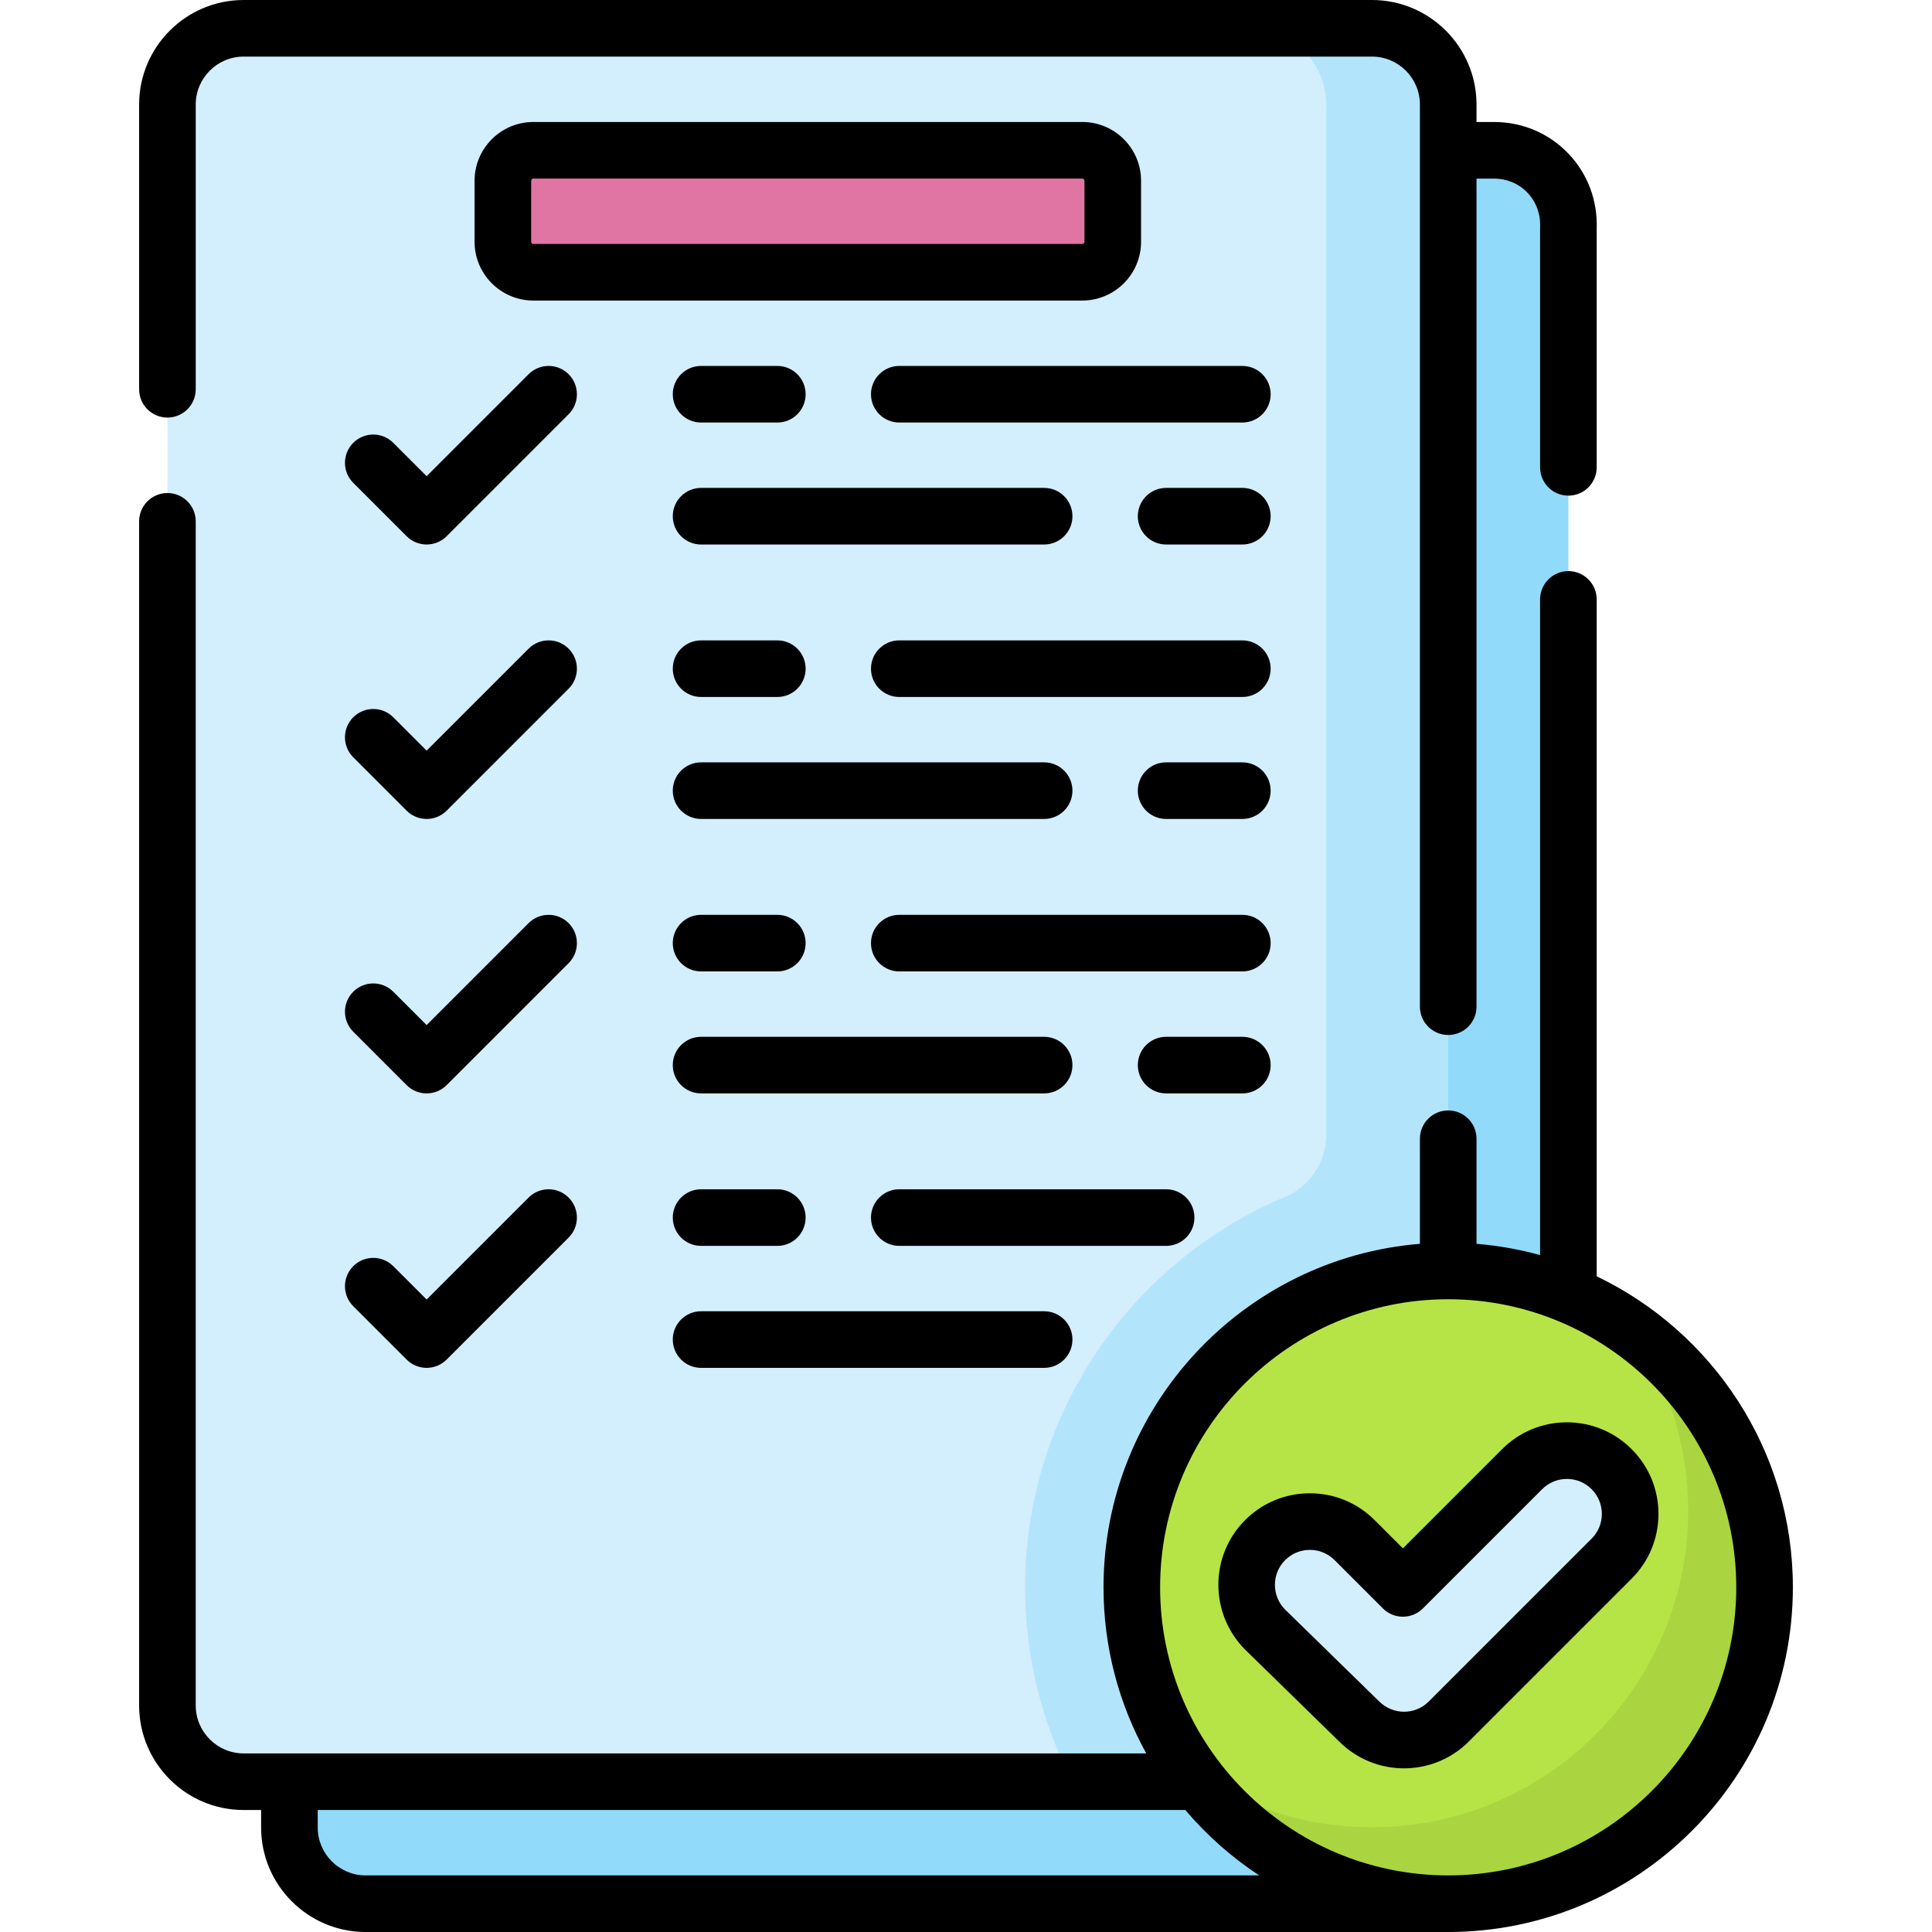 <svg id="Capa_1" enable-background="new 0 0 512 512" height="512" viewBox="0 0 512 512" width="512" xmlns="http://www.w3.org/2000/svg"><g><g><path d="m76.697 484.297v-424.269c0-11.158 9.045-20.203 20.203-20.203h299.008c11.158 0 20.203 9.045 19.729 20.677v424.268c.474 10.684-8.571 19.729-19.729 19.729h-299.008c-11.158.001-20.203-9.044-20.203-20.202z" fill="#91dafa"/></g><g><path d="m44.371 451.972v-424.269c0-11.158 9.045-20.203 20.203-20.203h299.008c11.158 0 20.203 9.045 20.203 20.203v424.268c0 11.158-9.045 20.203-20.203 20.203h-299.007c-11.158.001-20.204-9.045-20.204-20.202z" fill="#d3eefd"/></g><g><path d="m363.583 7.5h-32.325c11.158 0 20.203 9.045 20.203 20.203v273.028c0 7.214-4.337 13.708-10.987 16.503-40.385 16.975-68.816 56.939-68.816 103.422 0 18.563 4.539 36.083 12.557 51.518h79.367c11.158 0 20.203-9.045 20.203-20.203v-424.268c.001-11.158-9.044-20.203-20.202-20.203z" fill="#b2e5fb"/></g><g><g><circle cx="383.786" cy="420.656" fill="#b6e446" r="83.843"/></g><g><path d="m432.057 352.123c9.633 13.651 15.31 30.293 15.31 48.271 0 46.305-37.538 83.844-83.843 83.844-17.978 0-34.62-5.677-48.271-15.31 15.178 21.51 40.206 35.572 68.533 35.572 46.305 0 83.843-37.538 83.843-83.844.001-28.327-14.062-53.354-35.572-68.533z" fill="#aad541"/></g><g><path d="m427.099 413.06c6.549-6.549 6.549-17.166 0-23.714-6.549-6.549-17.166-6.549-23.715 0l-31.6 31.6-12.798-12.798c-6.549-6.549-17.166-6.549-23.715 0s-6.549 17.166 0 23.715l24.944 24.366c6.549 6.549 17.166 6.549 23.715 0z" fill="#d3eefd"/></g></g><g><path d="m286.81 72.15h-145.463c-4.463 0-8.081-3.618-8.081-8.081v-16.162c0-4.463 3.618-8.081 8.081-8.081h145.463c4.463 0 8.081 3.618 8.081 8.081v16.163c.001 4.462-3.617 8.08-8.081 8.08z" fill="#e075a4"/></g><g><path d="m44.371 110.66c4.142 0 7.5-3.357 7.5-7.5v-75.46c0-7.003 5.697-12.7 12.7-12.7h299.01c7.008 0 12.71 5.697 12.71 12.7v239.08c0 4.143 3.358 7.5 7.5 7.5s7.5-3.357 7.5-7.5v-219.45h4.62c3.414 0 6.564 1.323 8.873 3.727 2.31 2.405 3.504 5.651 3.364 9.141-.004.101-.006.202-.006.303v63.35c0 4.143 3.358 7.5 7.5 7.5s7.5-3.357 7.5-7.5v-63.211c.263-7.546-2.411-14.634-7.539-19.974-5.163-5.375-12.156-8.336-19.691-8.336h-4.62v-4.63c0-15.274-12.431-27.7-27.71-27.7h-299.012c-15.274 0-27.7 12.426-27.7 27.7v75.46c.001 4.143 3.359 7.5 7.501 7.5z"/><path d="m150.691 99.172c-2.929-2.928-7.678-2.928-10.606 0l-27.022 27.022-8.839-8.839c-2.928-2.93-7.677-2.929-10.606-.001-2.929 2.93-2.929 7.678 0 10.606l14.142 14.143c1.406 1.407 3.314 2.197 5.303 2.197s3.897-.79 5.303-2.196l32.325-32.325c2.929-2.929 2.929-7.677 0-10.607z"/><path d="m329.237 96.976h-90.915c-4.142 0-7.5 3.357-7.5 7.5s3.358 7.5 7.5 7.5h90.915c4.142 0 7.5-3.357 7.5-7.5s-3.358-7.5-7.5-7.5z"/><path d="m205.998 96.976h-20.204c-4.142 0-7.5 3.357-7.5 7.5s3.358 7.5 7.5 7.5h20.204c4.142 0 7.5-3.357 7.5-7.5s-3.358-7.5-7.5-7.5z"/><path d="m284.209 136.801c0-4.143-3.358-7.5-7.5-7.5h-90.915c-4.142 0-7.5 3.357-7.5 7.5s3.358 7.5 7.5 7.5h90.915c4.142 0 7.5-3.358 7.5-7.5z"/><path d="m329.237 129.301h-20.203c-4.142 0-7.5 3.357-7.5 7.5s3.358 7.5 7.5 7.5h20.203c4.142 0 7.5-3.357 7.5-7.5s-3.358-7.5-7.5-7.5z"/><path d="m150.691 171.903c-2.929-2.928-7.678-2.928-10.606 0l-27.022 27.022-8.839-8.839c-2.929-2.928-7.678-2.929-10.606.001-2.929 2.929-2.929 7.678 0 10.606l14.142 14.142c1.464 1.464 3.384 2.196 5.303 2.196s3.839-.732 5.303-2.196l32.325-32.325c2.929-2.929 2.929-7.677 0-10.607z"/><path d="m329.237 169.707h-90.915c-4.142 0-7.5 3.357-7.5 7.5s3.358 7.5 7.5 7.5h90.915c4.142 0 7.5-3.357 7.5-7.5s-3.358-7.5-7.5-7.5z"/><path d="m205.998 169.707h-20.204c-4.142 0-7.5 3.357-7.5 7.5s3.358 7.5 7.5 7.5h20.204c4.142 0 7.5-3.357 7.5-7.5s-3.358-7.5-7.5-7.5z"/><path d="m284.209 209.532c0-4.143-3.358-7.5-7.5-7.5h-90.915c-4.142 0-7.5 3.357-7.5 7.5s3.358 7.5 7.5 7.5h90.915c4.142 0 7.5-3.357 7.5-7.5z"/><path d="m329.237 202.032h-20.203c-4.142 0-7.5 3.357-7.5 7.5s3.358 7.5 7.5 7.5h20.203c4.142 0 7.5-3.357 7.5-7.5s-3.358-7.5-7.5-7.5z"/><path d="m150.691 244.636c-2.929-2.928-7.678-2.928-10.606 0l-27.022 27.022-8.839-8.839c-2.928-2.93-7.677-2.929-10.606-.001-2.929 2.93-2.929 7.678 0 10.606l14.142 14.143c1.406 1.407 3.314 2.197 5.303 2.197s3.897-.79 5.303-2.196l32.325-32.325c2.929-2.93 2.929-7.678 0-10.607z"/><path d="m329.237 242.439h-90.915c-4.142 0-7.5 3.357-7.5 7.5s3.358 7.5 7.5 7.5h90.915c4.142 0 7.5-3.357 7.5-7.5s-3.358-7.5-7.5-7.5z"/><path d="m205.998 242.439h-20.204c-4.142 0-7.5 3.357-7.5 7.5s3.358 7.5 7.5 7.5h20.204c4.142 0 7.5-3.357 7.5-7.5s-3.358-7.5-7.5-7.5z"/><path d="m284.209 282.265c0-4.143-3.358-7.5-7.5-7.5h-90.915c-4.142 0-7.5 3.357-7.5 7.5s3.358 7.5 7.5 7.5h90.915c4.142 0 7.5-3.358 7.5-7.5z"/><path d="m336.737 282.265c0-4.143-3.358-7.5-7.5-7.5h-20.203c-4.142 0-7.5 3.357-7.5 7.5s3.358 7.5 7.5 7.5h20.203c4.142 0 7.5-3.358 7.5-7.5z"/><path d="m140.084 317.367-27.022 27.022-8.839-8.839c-2.928-2.93-7.677-2.929-10.606-.001-2.929 2.93-2.929 7.678 0 10.606l14.142 14.143c1.406 1.407 3.314 2.197 5.303 2.197s3.897-.79 5.303-2.196l32.325-32.325c2.929-2.93 2.929-7.678 0-10.607-2.928-2.928-7.677-2.928-10.606 0z"/><path d="m316.534 322.671c0-4.143-3.358-7.5-7.5-7.5h-70.711c-4.142 0-7.5 3.357-7.5 7.5s3.358 7.5 7.5 7.5h70.711c4.142 0 7.5-3.358 7.5-7.5z"/><path d="m185.794 315.171c-4.142 0-7.5 3.357-7.5 7.5s3.358 7.5 7.5 7.5h20.204c4.142 0 7.5-3.357 7.5-7.5s-3.358-7.5-7.5-7.5z"/><path d="m185.794 362.496h90.915c4.142 0 7.5-3.357 7.5-7.5s-3.358-7.5-7.5-7.5h-90.915c-4.142 0-7.5 3.357-7.5 7.5s3.358 7.5 7.5 7.5z"/><path d="m432.402 384.042c-4.584-4.583-10.678-7.108-17.161-7.108s-12.577 2.525-17.16 7.108l-26.297 26.297-7.494-7.494c-4.584-4.584-10.678-7.109-17.161-7.109-6.482 0-12.577 2.525-17.161 7.109-9.461 9.462-9.461 24.858.063 34.383l24.882 24.305c4.731 4.73 10.945 7.096 17.16 7.096 6.214 0 12.429-2.365 17.161-7.096l43.168-43.169v-.001c4.583-4.583 7.107-10.678 7.107-17.16s-2.523-12.577-7.107-17.161zm-10.607 23.715-43.167 43.168c-3.615 3.614-9.496 3.614-13.171-.062l-24.881-24.304c-3.614-3.614-3.614-9.495 0-13.109 1.75-1.75 4.078-2.715 6.553-2.715 2.476 0 4.803.965 6.554 2.716l12.798 12.798c2.928 2.927 7.677 2.929 10.606 0l31.601-31.601c1.75-1.75 4.078-2.715 6.553-2.715s4.803.965 6.554 2.716c1.75 1.75 2.714 4.077 2.714 6.553s-.963 4.804-2.714 6.555z"/><path d="m423.141 338.236v-179.386c0-4.143-3.358-7.5-7.5-7.5s-7.5 3.357-7.5 7.5v173.766c-5.432-1.505-11.065-2.519-16.85-2.992v-27.844c0-4.143-3.358-7.5-7.5-7.5s-7.5 3.357-7.5 7.5v27.843c-46.874 3.826-83.848 43.191-83.848 91.033 0 15.948 4.113 30.951 11.326 44.014h-239.199c-7.002 0-12.7-5.697-12.7-12.7v-313.81c0-4.143-3.358-7.5-7.5-7.5s-7.5 3.357-7.5 7.5v313.81c0 15.274 12.426 27.7 27.7 27.7h4.626v4.627c.001 15.275 12.429 27.703 27.704 27.703h286.886c50.367 0 91.343-40.977 91.343-91.344 0-36.283-21.266-67.692-51.988-82.42zm-326.241 158.764c-7.004 0-12.703-5.698-12.703-12.703v-4.627h229.929c5.655 6.665 12.245 12.509 19.568 17.33zm286.886 0c-42.096 0-76.344-34.248-76.344-76.344s34.248-76.343 76.344-76.343 76.343 34.247 76.343 76.343-34.247 76.344-76.343 76.344z"/><path d="m302.392 64.069v-16.163c0-8.592-6.99-15.581-15.581-15.581h-145.464c-8.592 0-15.582 6.989-15.582 15.581v16.163c0 8.592 6.99 15.581 15.582 15.581h145.463c8.592 0 15.582-6.989 15.582-15.581zm-161.626 0v-16.163c0-.32.261-.581.582-.581h145.463c.32 0 .581.261.581.581v16.163c0 .32-.261.581-.581.581h-145.464c-.321 0-.581-.26-.581-.581z"/></g></g></svg>